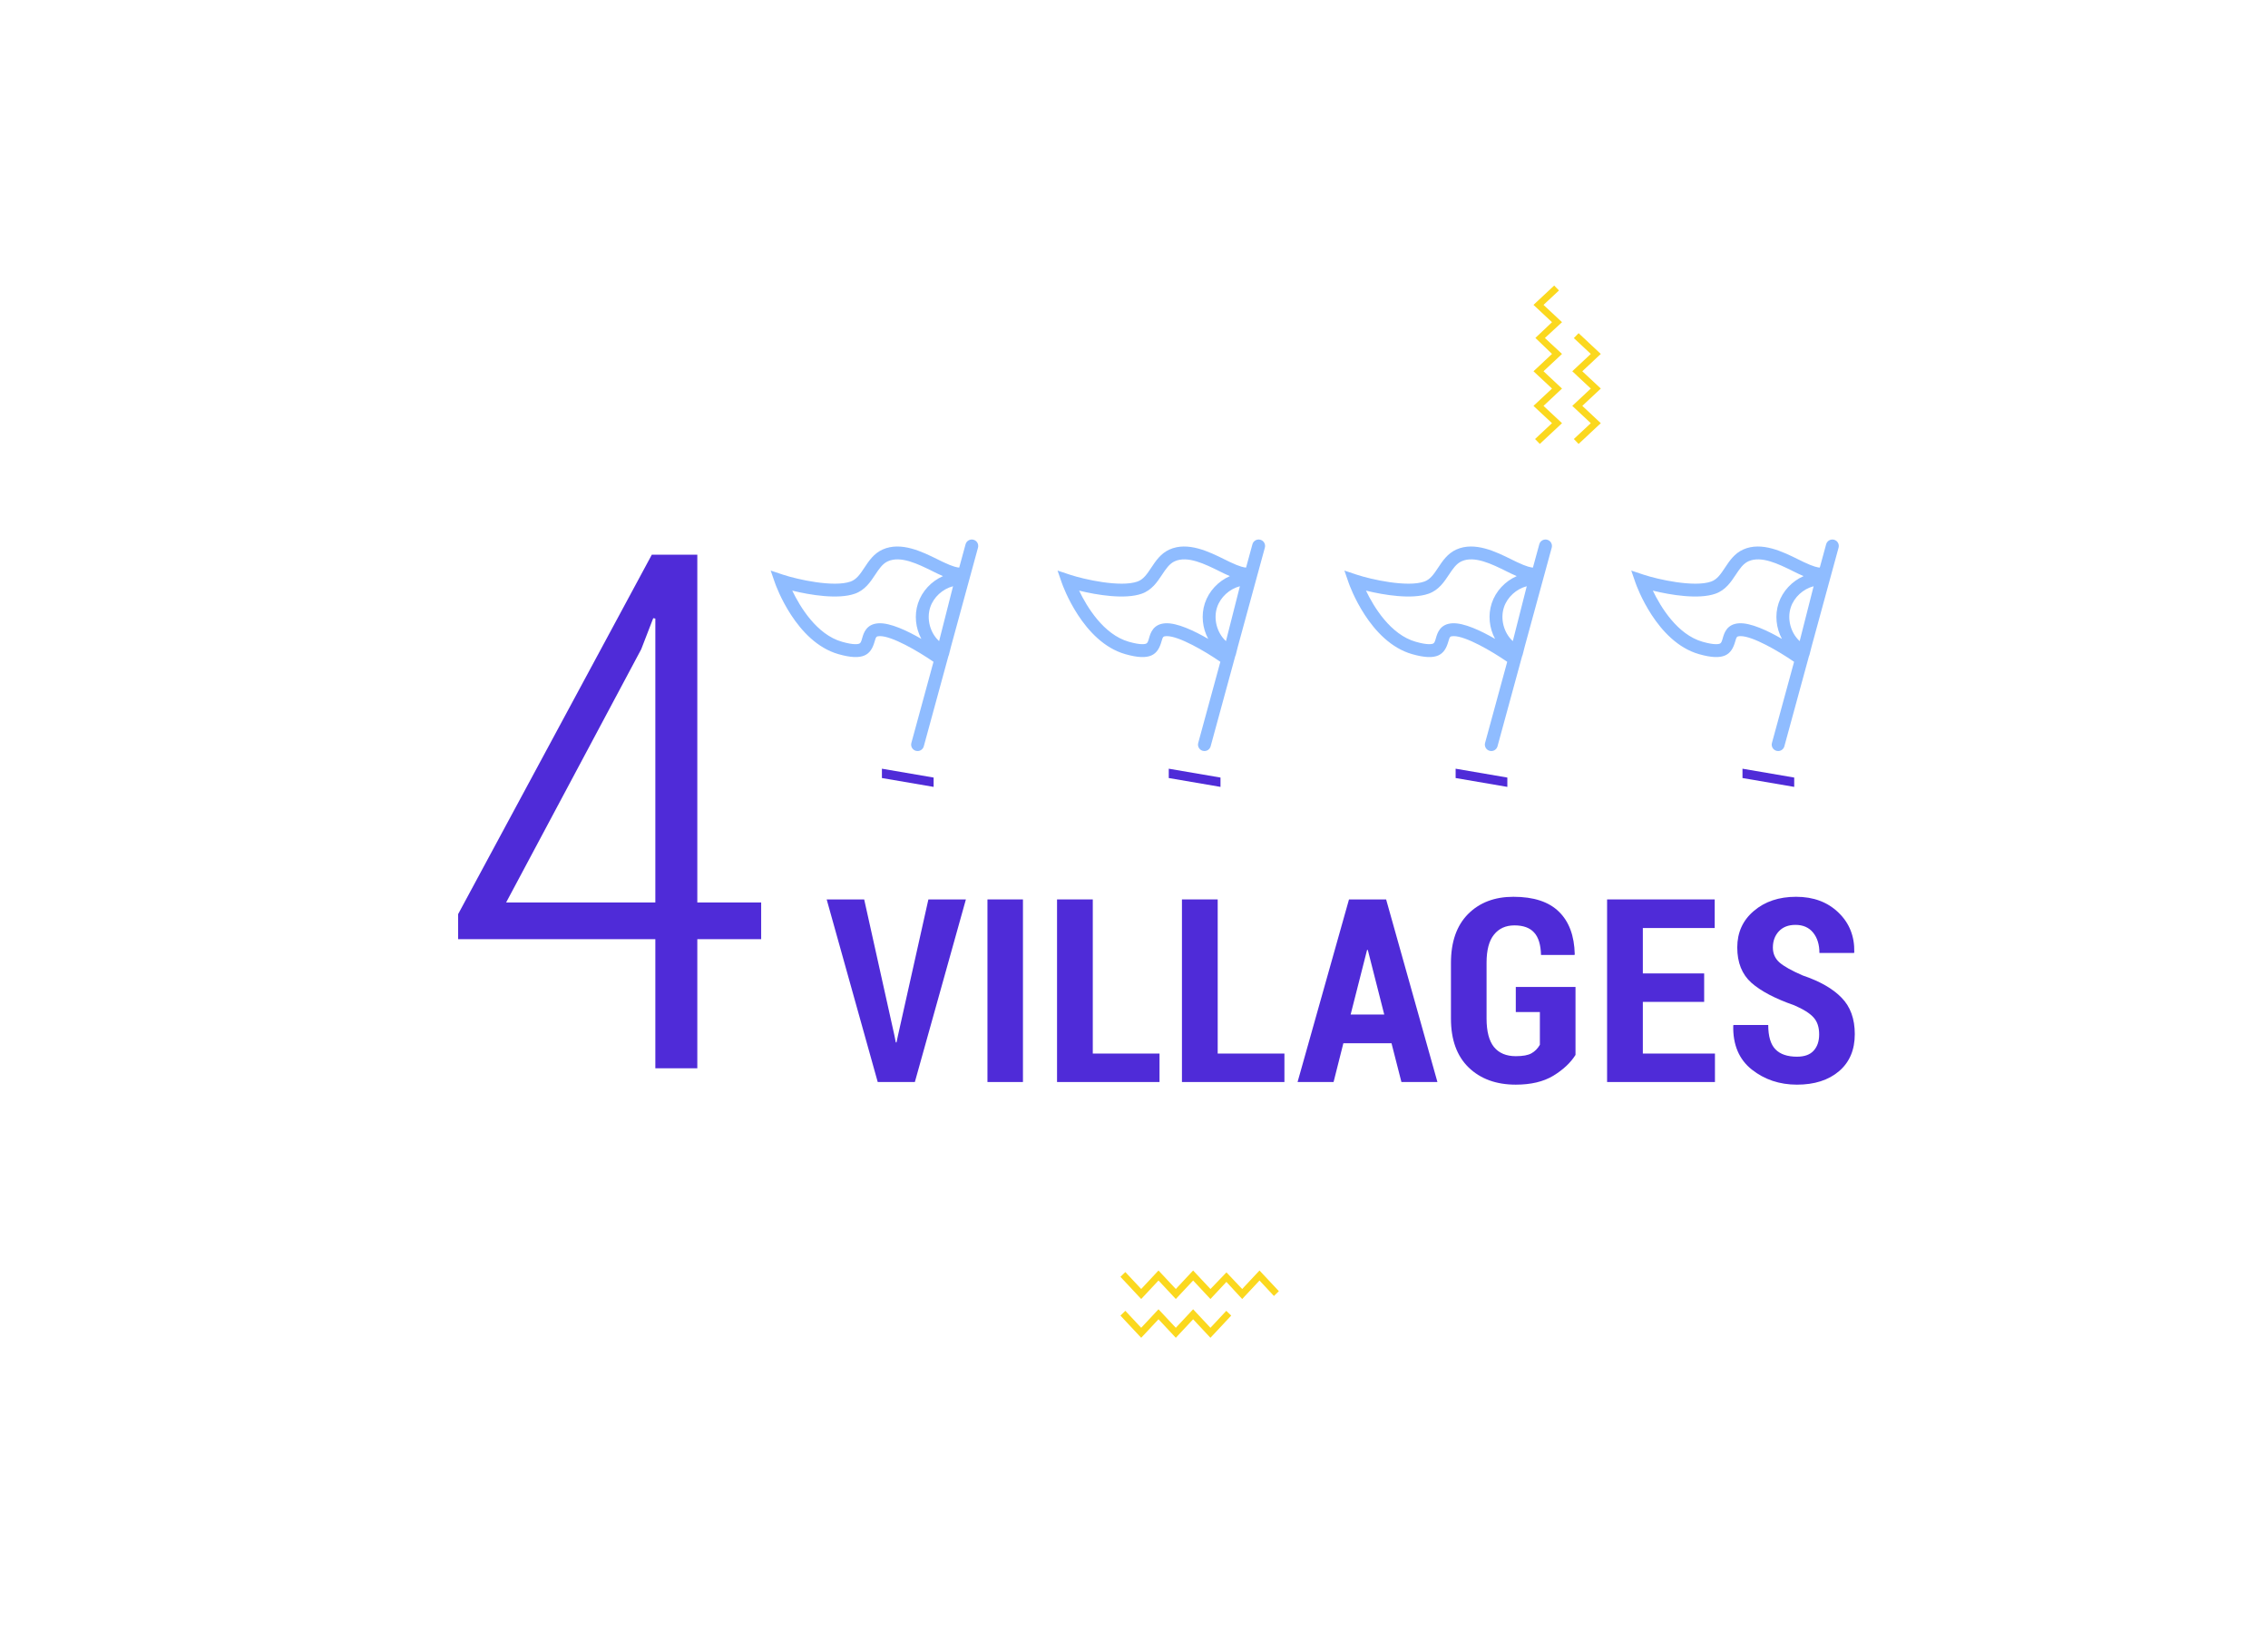 <svg width="192" height="138" viewBox="0 0 192 138" fill="none" xmlns="http://www.w3.org/2000/svg">
<path fill-rule="evenodd" clip-rule="evenodd" d="M98.074 111.701L99.54 113.268L101.005 111.701L102.471 113.268L104.229 111.389L103.813 110.986L102.471 112.421L101.005 110.854L99.54 112.421L98.074 110.854L96.609 112.421L95.268 110.986L94.852 111.389L96.609 113.268L98.074 111.701ZM101.005 111.521L101.005 111.521L99.54 113.088L99.54 113.088L101.005 111.521ZM102.471 113.088L102.471 113.088L104.056 111.393L103.818 111.162L103.818 111.162L104.056 111.393L102.471 113.088ZM101.005 111.034L102.471 112.601L102.471 112.601L101.005 111.034L101.005 111.034ZM98.074 111.034L99.54 112.601L99.54 112.601L98.074 111.034L98.074 111.034ZM96.609 112.601L95.264 111.162L95.264 111.162L96.609 112.601L96.609 112.601ZM96.609 113.088L96.609 113.088L98.074 111.521L98.074 111.521L96.609 113.088ZM94.852 108.105L96.609 109.985L98.074 108.418L99.54 109.985L101.005 108.418L102.471 109.985L103.822 108.537L105.159 109.985L106.625 108.418L107.846 109.728L108.263 109.321L106.625 107.57L105.159 109.138L103.848 107.752L103.845 107.754L103.827 107.731L102.472 109.139L101.005 107.57L99.54 109.137L98.074 107.57L96.609 109.137L95.268 107.703L94.852 108.105ZM99.54 109.804L99.54 109.805L101.005 108.237L101.005 108.237L99.54 109.804ZM98.074 108.238L98.074 108.237L96.609 109.804L96.609 109.805L98.074 108.238ZM102.471 109.804L102.471 109.804L103.822 108.356L103.822 108.356L102.471 109.804ZM105.16 109.805L105.16 109.804L106.625 108.237L106.625 108.238L105.16 109.805ZM107.851 109.551L107.851 109.551L108.09 109.317L106.625 107.751L106.625 107.751L108.091 109.318L107.851 109.551ZM103.845 107.929L105.16 109.317L105.16 109.317L103.845 107.929L103.845 107.929ZM103.835 107.939L103.818 107.918L103.818 107.918L103.835 107.939L103.835 107.939ZM101.005 107.751L102.471 109.318L102.471 109.318L101.005 107.751L101.005 107.751ZM98.074 107.751L99.54 109.317L99.54 109.317L98.074 107.751L98.074 107.751ZM95.264 107.878L96.609 109.317L96.609 109.317L95.264 107.878L95.264 107.878Z" fill="#FBD81E"/>
<g filter="url(#filter0_d_98_2722)">
<path d="M57.268 74.648H62.674V77.754H57.268V88.684H53.714V77.754H37.02V75.633L53.416 45.201H57.268V74.648ZM41.082 74.648H53.714V50.607L53.535 50.577L52.52 53.205L41.082 74.648Z" fill="#4F2BD8"/>
</g>
<g filter="url(#filter1_d_98_2722)">
<path d="M74.086 86.032L74.203 86.626H74.266L74.383 86.064L76.963 74.522H80.138L75.817 89.982H72.674L68.352 74.522H71.527L74.086 86.032Z" fill="#4F2BD8"/>
<path d="M84.968 89.982H81.963V74.522H84.968V89.982Z" fill="#4F2BD8"/>
<path d="M90.88 87.572H96.529V89.982H87.854V74.522H90.88V87.572Z" fill="#4F2BD8"/>
<path d="M101.454 87.572H107.103V89.982H98.428V74.522H101.454V87.572Z" fill="#4F2BD8"/>
<path d="M116.169 86.701H112.092L111.264 89.982H108.216L112.57 74.522H115.713L120.056 89.982H117.008L116.169 86.701ZM112.708 84.269H115.554L114.163 78.801H114.099L112.708 84.269Z" fill="#4F2BD8"/>
<path d="M131.745 87.688C131.327 88.354 130.7 88.941 129.865 89.451C129.03 89.954 127.972 90.205 126.69 90.205C125.034 90.205 123.703 89.72 122.698 88.75C121.7 87.78 121.201 86.4 121.201 84.609V79.895C121.201 78.118 121.682 76.741 122.645 75.764C123.615 74.787 124.896 74.299 126.489 74.299C128.202 74.299 129.486 74.72 130.343 75.562C131.2 76.398 131.645 77.597 131.681 79.162L131.66 79.226H128.825C128.803 78.355 128.609 77.721 128.241 77.325C127.88 76.921 127.324 76.72 126.574 76.72C125.837 76.72 125.26 76.982 124.843 77.505C124.425 78.022 124.216 78.812 124.216 79.873V84.609C124.216 85.692 124.425 86.496 124.843 87.019C125.268 87.536 125.883 87.794 126.69 87.794C127.292 87.794 127.734 87.713 128.018 87.55C128.308 87.388 128.545 87.147 128.729 86.828V84.057H126.69V81.933H131.745V87.688Z" fill="#4F2BD8"/>
<path d="M142.637 83.197H137.445V87.572H143.55V89.982H134.419V74.522H143.529V76.943H137.445V80.787H142.637V83.197Z" fill="#4F2BD8"/>
<path d="M152.372 85.947C152.372 85.345 152.217 84.871 151.905 84.524C151.594 84.17 151.045 83.823 150.259 83.484C148.652 82.924 147.445 82.291 146.639 81.583C145.839 80.868 145.439 79.87 145.439 78.589C145.439 77.322 145.906 76.291 146.84 75.499C147.775 74.699 148.967 74.299 150.419 74.299C151.891 74.299 153.087 74.745 154.008 75.637C154.928 76.522 155.374 77.64 155.345 78.992L155.324 79.056H152.394C152.394 78.348 152.217 77.775 151.863 77.336C151.509 76.897 151.01 76.677 150.365 76.677C149.764 76.677 149.293 76.861 148.953 77.229C148.621 77.591 148.454 78.047 148.454 78.599C148.454 79.109 148.642 79.53 149.017 79.863C149.392 80.188 150.043 80.553 150.971 80.956C152.436 81.452 153.537 82.082 154.273 82.847C155.016 83.604 155.388 84.63 155.388 85.926C155.388 87.264 154.942 88.311 154.05 89.069C153.158 89.826 151.972 90.205 150.493 90.205C149.021 90.205 147.743 89.777 146.66 88.92C145.584 88.056 145.063 86.821 145.099 85.214L145.12 85.151H148.061C148.061 86.106 148.263 86.793 148.667 87.21C149.07 87.628 149.679 87.837 150.493 87.837C151.13 87.837 151.601 87.667 151.905 87.327C152.217 86.988 152.372 86.527 152.372 85.947Z" fill="#4F2BD8"/>
</g>
<path d="M72.007 49.24C72.518 49.059 72.824 48.597 73.179 48.062C73.552 47.499 73.975 46.861 74.718 46.527C76.276 45.827 78.08 46.719 79.397 47.371C79.551 47.447 79.7 47.52 79.841 47.588C80.691 47.995 81.071 48.052 81.203 48.056L81.742 46.081C81.822 45.791 82.121 45.62 82.412 45.699C82.702 45.778 82.873 46.077 82.794 46.368L80.509 54.741L80.326 55.463L80.288 55.552L78.204 63.189C78.138 63.431 77.918 63.59 77.679 63.59C77.631 63.59 77.583 63.584 77.535 63.571C77.244 63.492 77.073 63.192 77.153 62.902L79.027 56.034C77.694 55.115 75.52 53.86 74.502 53.86C74.479 53.86 74.457 53.86 74.436 53.862C74.185 53.876 74.159 53.907 74.039 54.327C73.724 55.429 73.102 55.99 70.979 55.386C67.377 54.36 65.676 49.558 65.605 49.354L65.243 48.309L66.293 48.659C67.478 49.054 70.563 49.749 72.007 49.24ZM79.473 54.256C79.483 54.266 79.49 54.276 79.5 54.286L80.681 49.636C79.802 49.863 79.034 50.557 78.75 51.419C78.429 52.39 78.727 53.557 79.473 54.256ZM71.278 54.337C72.309 54.631 72.661 54.538 72.765 54.484C72.866 54.432 72.912 54.305 72.991 54.027C73.11 53.61 73.332 52.834 74.372 52.773C75.354 52.715 76.816 53.41 77.998 54.094C77.507 53.181 77.386 52.074 77.715 51.077C78.055 50.048 78.85 49.209 79.831 48.779C79.685 48.717 79.533 48.65 79.371 48.572C79.225 48.502 79.073 48.427 78.914 48.348C77.729 47.762 76.255 47.032 75.165 47.522C74.71 47.726 74.408 48.182 74.088 48.665C73.684 49.275 73.225 49.966 72.37 50.268C70.95 50.769 68.588 50.38 67.069 50.008C67.73 51.38 69.141 53.729 71.278 54.337Z" fill="#8FBCFF"/>
<path d="M79.037 66.625V65.835L74.659 65.085V65.875L79.037 66.625Z" fill="#4F2BD8"/>
<path d="M96.291 49.24C96.802 49.059 97.109 48.597 97.463 48.062C97.837 47.499 98.26 46.861 99.002 46.527C100.56 45.827 102.364 46.719 103.682 47.371C103.836 47.447 103.984 47.52 104.126 47.588C104.975 47.995 105.355 48.052 105.487 48.056L106.026 46.081C106.106 45.791 106.405 45.62 106.696 45.699C106.986 45.778 107.157 46.077 107.078 46.368L104.793 54.741L104.61 55.463L104.572 55.552L102.488 63.189C102.422 63.431 102.202 63.59 101.963 63.59C101.915 63.59 101.867 63.584 101.819 63.571C101.529 63.492 101.357 63.192 101.437 62.902L103.311 56.034C101.979 55.115 99.804 53.86 98.786 53.86C98.763 53.86 98.741 53.86 98.72 53.862C98.469 53.876 98.444 53.907 98.323 54.327C98.008 55.429 97.386 55.99 95.263 55.386C91.661 54.36 89.96 49.558 89.889 49.354L89.527 48.309L90.577 48.659C91.763 49.054 94.847 49.749 96.291 49.24ZM103.757 54.256C103.767 54.266 103.775 54.276 103.784 54.286L104.965 49.636C104.086 49.863 103.319 50.557 103.034 51.419C102.713 52.39 103.011 53.557 103.757 54.256ZM95.562 54.337C96.593 54.631 96.945 54.538 97.049 54.484C97.15 54.432 97.196 54.305 97.275 54.027C97.394 53.61 97.616 52.834 98.656 52.773C99.638 52.715 101.1 53.41 102.282 54.094C101.792 53.181 101.67 52.074 101.999 51.077C102.339 50.048 103.134 49.209 104.115 48.779C103.969 48.717 103.817 48.65 103.655 48.572C103.51 48.502 103.357 48.427 103.199 48.348C102.013 47.762 100.539 47.032 99.449 47.522C98.994 47.726 98.692 48.182 98.372 48.665C97.968 49.275 97.51 49.966 96.654 50.268C95.234 50.769 92.872 50.38 91.353 50.008C92.014 51.38 93.425 53.729 95.562 54.337Z" fill="#8FBCFF"/>
<path d="M103.322 66.625V65.835L98.943 65.085V65.875L103.322 66.625Z" fill="#4F2BD8"/>
<path d="M120.576 49.24C121.087 49.059 121.393 48.597 121.748 48.062C122.121 47.499 122.544 46.861 123.287 46.527C124.845 45.827 126.649 46.719 127.966 47.371C128.12 47.447 128.269 47.52 128.41 47.588C129.26 47.995 129.64 48.052 129.772 48.056L130.311 46.081C130.39 45.791 130.689 45.62 130.98 45.699C131.271 45.778 131.442 46.077 131.363 46.368L129.078 54.741L128.895 55.463L128.857 55.552L126.773 63.189C126.707 63.431 126.487 63.59 126.247 63.59C126.2 63.59 126.151 63.584 126.104 63.571C125.813 63.492 125.642 63.192 125.721 62.902L127.595 56.034C126.263 55.115 124.088 53.86 123.071 53.86C123.048 53.86 123.026 53.86 123.004 53.862C122.754 53.876 122.728 53.907 122.608 54.327C122.292 55.429 121.671 55.99 119.548 55.386C115.946 54.36 114.245 49.558 114.174 49.354L113.812 48.309L114.861 48.659C116.047 49.054 119.132 49.749 120.576 49.24ZM128.042 54.256C128.052 54.266 128.059 54.276 128.068 54.286L129.249 49.636C128.37 49.863 127.603 50.557 127.318 51.419C126.998 52.39 127.295 53.557 128.042 54.256ZM119.847 54.337C120.877 54.631 121.23 54.538 121.334 54.484C121.435 54.432 121.48 54.305 121.56 54.027C121.679 53.61 121.901 52.834 122.94 52.773C123.923 52.715 125.384 53.41 126.567 54.094C126.076 53.181 125.954 52.074 126.284 51.077C126.624 50.048 127.419 49.209 128.4 48.779C128.254 48.717 128.102 48.65 127.94 48.572C127.794 48.502 127.641 48.427 127.483 48.348C126.298 47.762 124.823 47.032 123.734 47.522C123.279 47.726 122.977 48.182 122.657 48.665C122.252 49.275 121.794 49.966 120.939 50.268C119.519 50.769 117.156 50.38 115.638 50.008C116.298 51.38 117.71 53.729 119.847 54.337Z" fill="#8FBCFF"/>
<path d="M127.606 66.625V65.835L123.228 65.085V65.875L127.606 66.625Z" fill="#4F2BD8"/>
<path d="M144.86 49.24C145.371 49.059 145.677 48.597 146.032 48.062C146.405 47.499 146.828 46.861 147.571 46.527C149.129 45.827 150.933 46.719 152.251 47.371C152.404 47.447 152.553 47.52 152.695 47.588C153.544 47.995 153.924 48.052 154.056 48.056L154.595 46.081C154.675 45.791 154.974 45.62 155.265 45.699C155.555 45.778 155.726 46.077 155.647 46.368L153.362 54.741L153.179 55.463L153.141 55.552L151.057 63.189C150.991 63.431 150.771 63.59 150.532 63.59C150.484 63.59 150.436 63.584 150.388 63.571C150.097 63.492 149.926 63.192 150.006 62.902L151.88 56.034C150.547 55.115 148.373 53.86 147.355 53.86C147.332 53.86 147.31 53.86 147.289 53.862C147.038 53.876 147.012 53.907 146.892 54.327C146.577 55.429 145.955 55.99 143.832 55.386C140.23 54.36 138.529 49.558 138.458 49.354L138.096 48.309L139.146 48.659C140.332 49.054 143.416 49.749 144.86 49.24ZM152.326 54.256C152.336 54.266 152.344 54.276 152.353 54.286L153.534 49.636C152.655 49.863 151.887 50.557 151.603 51.419C151.282 52.39 151.58 53.557 152.326 54.256ZM144.131 54.337C145.162 54.631 145.514 54.538 145.618 54.484C145.719 54.432 145.765 54.305 145.844 54.027C145.963 53.61 146.185 52.834 147.225 52.773C148.207 52.715 149.669 53.41 150.851 54.094C150.36 53.181 150.239 52.074 150.568 51.077C150.908 50.048 151.703 49.209 152.684 48.779C152.538 48.717 152.386 48.65 152.224 48.572C152.078 48.502 151.926 48.427 151.767 48.348C150.582 47.762 149.108 47.032 148.018 47.522C147.563 47.726 147.261 48.182 146.941 48.665C146.537 49.275 146.078 49.966 145.223 50.268C143.803 50.769 141.441 50.38 139.922 50.008C140.582 51.38 141.994 53.729 144.131 54.337Z" fill="#8FBCFF"/>
<path d="M151.891 66.625V65.835L147.512 65.085V65.875L151.891 66.625Z" fill="#4F2BD8"/>
<path fill-rule="evenodd" clip-rule="evenodd" d="M133.951 34.365L135.518 32.899L133.95 31.434L135.517 29.968L133.638 28.21L133.235 28.625L134.67 29.968L133.103 31.434L134.67 32.899L133.103 34.365L134.67 35.83L133.235 37.171L133.638 37.586L135.518 35.83L133.951 34.365ZM135.337 29.968L133.77 31.434L135.337 32.899L133.77 34.365L135.337 35.83L133.642 37.414L133.642 37.414L135.337 35.83L133.77 34.364L135.337 32.899L133.77 31.434L135.337 29.968L133.642 28.382L133.643 28.382L135.337 29.968ZM130.355 37.586L132.234 35.83L130.667 34.365L132.234 32.899L130.667 31.434L132.234 29.968L130.786 28.617L132.235 27.279L130.667 25.814L131.977 24.592L131.571 24.176L129.819 25.814L131.387 27.279L130.001 28.591L130.004 28.593L129.98 28.612L131.388 29.966L129.819 31.434L131.386 32.899L129.819 34.365L131.386 35.83L129.952 37.171L130.355 37.586ZM132.054 32.899L130.487 34.365L132.054 35.83L130.359 37.414L130.359 37.414L132.054 35.83L130.487 34.364L132.054 32.899L130.486 31.434L132.053 29.968L130.605 28.617L132.054 27.279L130.487 25.814L131.801 24.588L131.567 24.348L131.567 24.348L131.801 24.588L130.487 25.814L132.054 27.279L130.605 28.617L132.054 29.968L130.487 31.434L132.054 32.899Z" fill="#FBD81E"/>
<defs>
<filter id="filter0_d_98_2722" x="37.02" y="45.201" width="27.418" height="45.247" filterUnits="userSpaceOnUse" color-interpolation-filters="sRGB">
<feFlood flood-opacity="0" result="BackgroundImageFix"/>
<feColorMatrix in="SourceAlpha" type="matrix" values="0 0 0 0 0 0 0 0 0 0 0 0 0 0 0 0 0 0 127 0" result="hardAlpha"/>
<feOffset dx="1.764" dy="1.764"/>
<feColorMatrix type="matrix" values="0 0 0 0 0.984 0 0 0 0 0.846 0 0 0 0 0.118 0 0 0 1 0"/>
<feBlend mode="normal" in2="BackgroundImageFix" result="effect1_dropShadow_98_2722"/>
<feBlend mode="normal" in="SourceGraphic" in2="effect1_dropShadow_98_2722" result="shape"/>
</filter>
<filter id="filter1_d_98_2722" x="68.352" y="74.299" width="88.667" height="17.537" filterUnits="userSpaceOnUse" color-interpolation-filters="sRGB">
<feFlood flood-opacity="0" result="BackgroundImageFix"/>
<feColorMatrix in="SourceAlpha" type="matrix" values="0 0 0 0 0 0 0 0 0 0 0 0 0 0 0 0 0 0 127 0" result="hardAlpha"/>
<feOffset dx="1.631" dy="1.631"/>
<feColorMatrix type="matrix" values="0 0 0 0 0.984 0 0 0 0 0.846 0 0 0 0 0.118 0 0 0 1 0"/>
<feBlend mode="normal" in2="BackgroundImageFix" result="effect1_dropShadow_98_2722"/>
<feBlend mode="normal" in="SourceGraphic" in2="effect1_dropShadow_98_2722" result="shape"/>
</filter>
</defs>
</svg>
